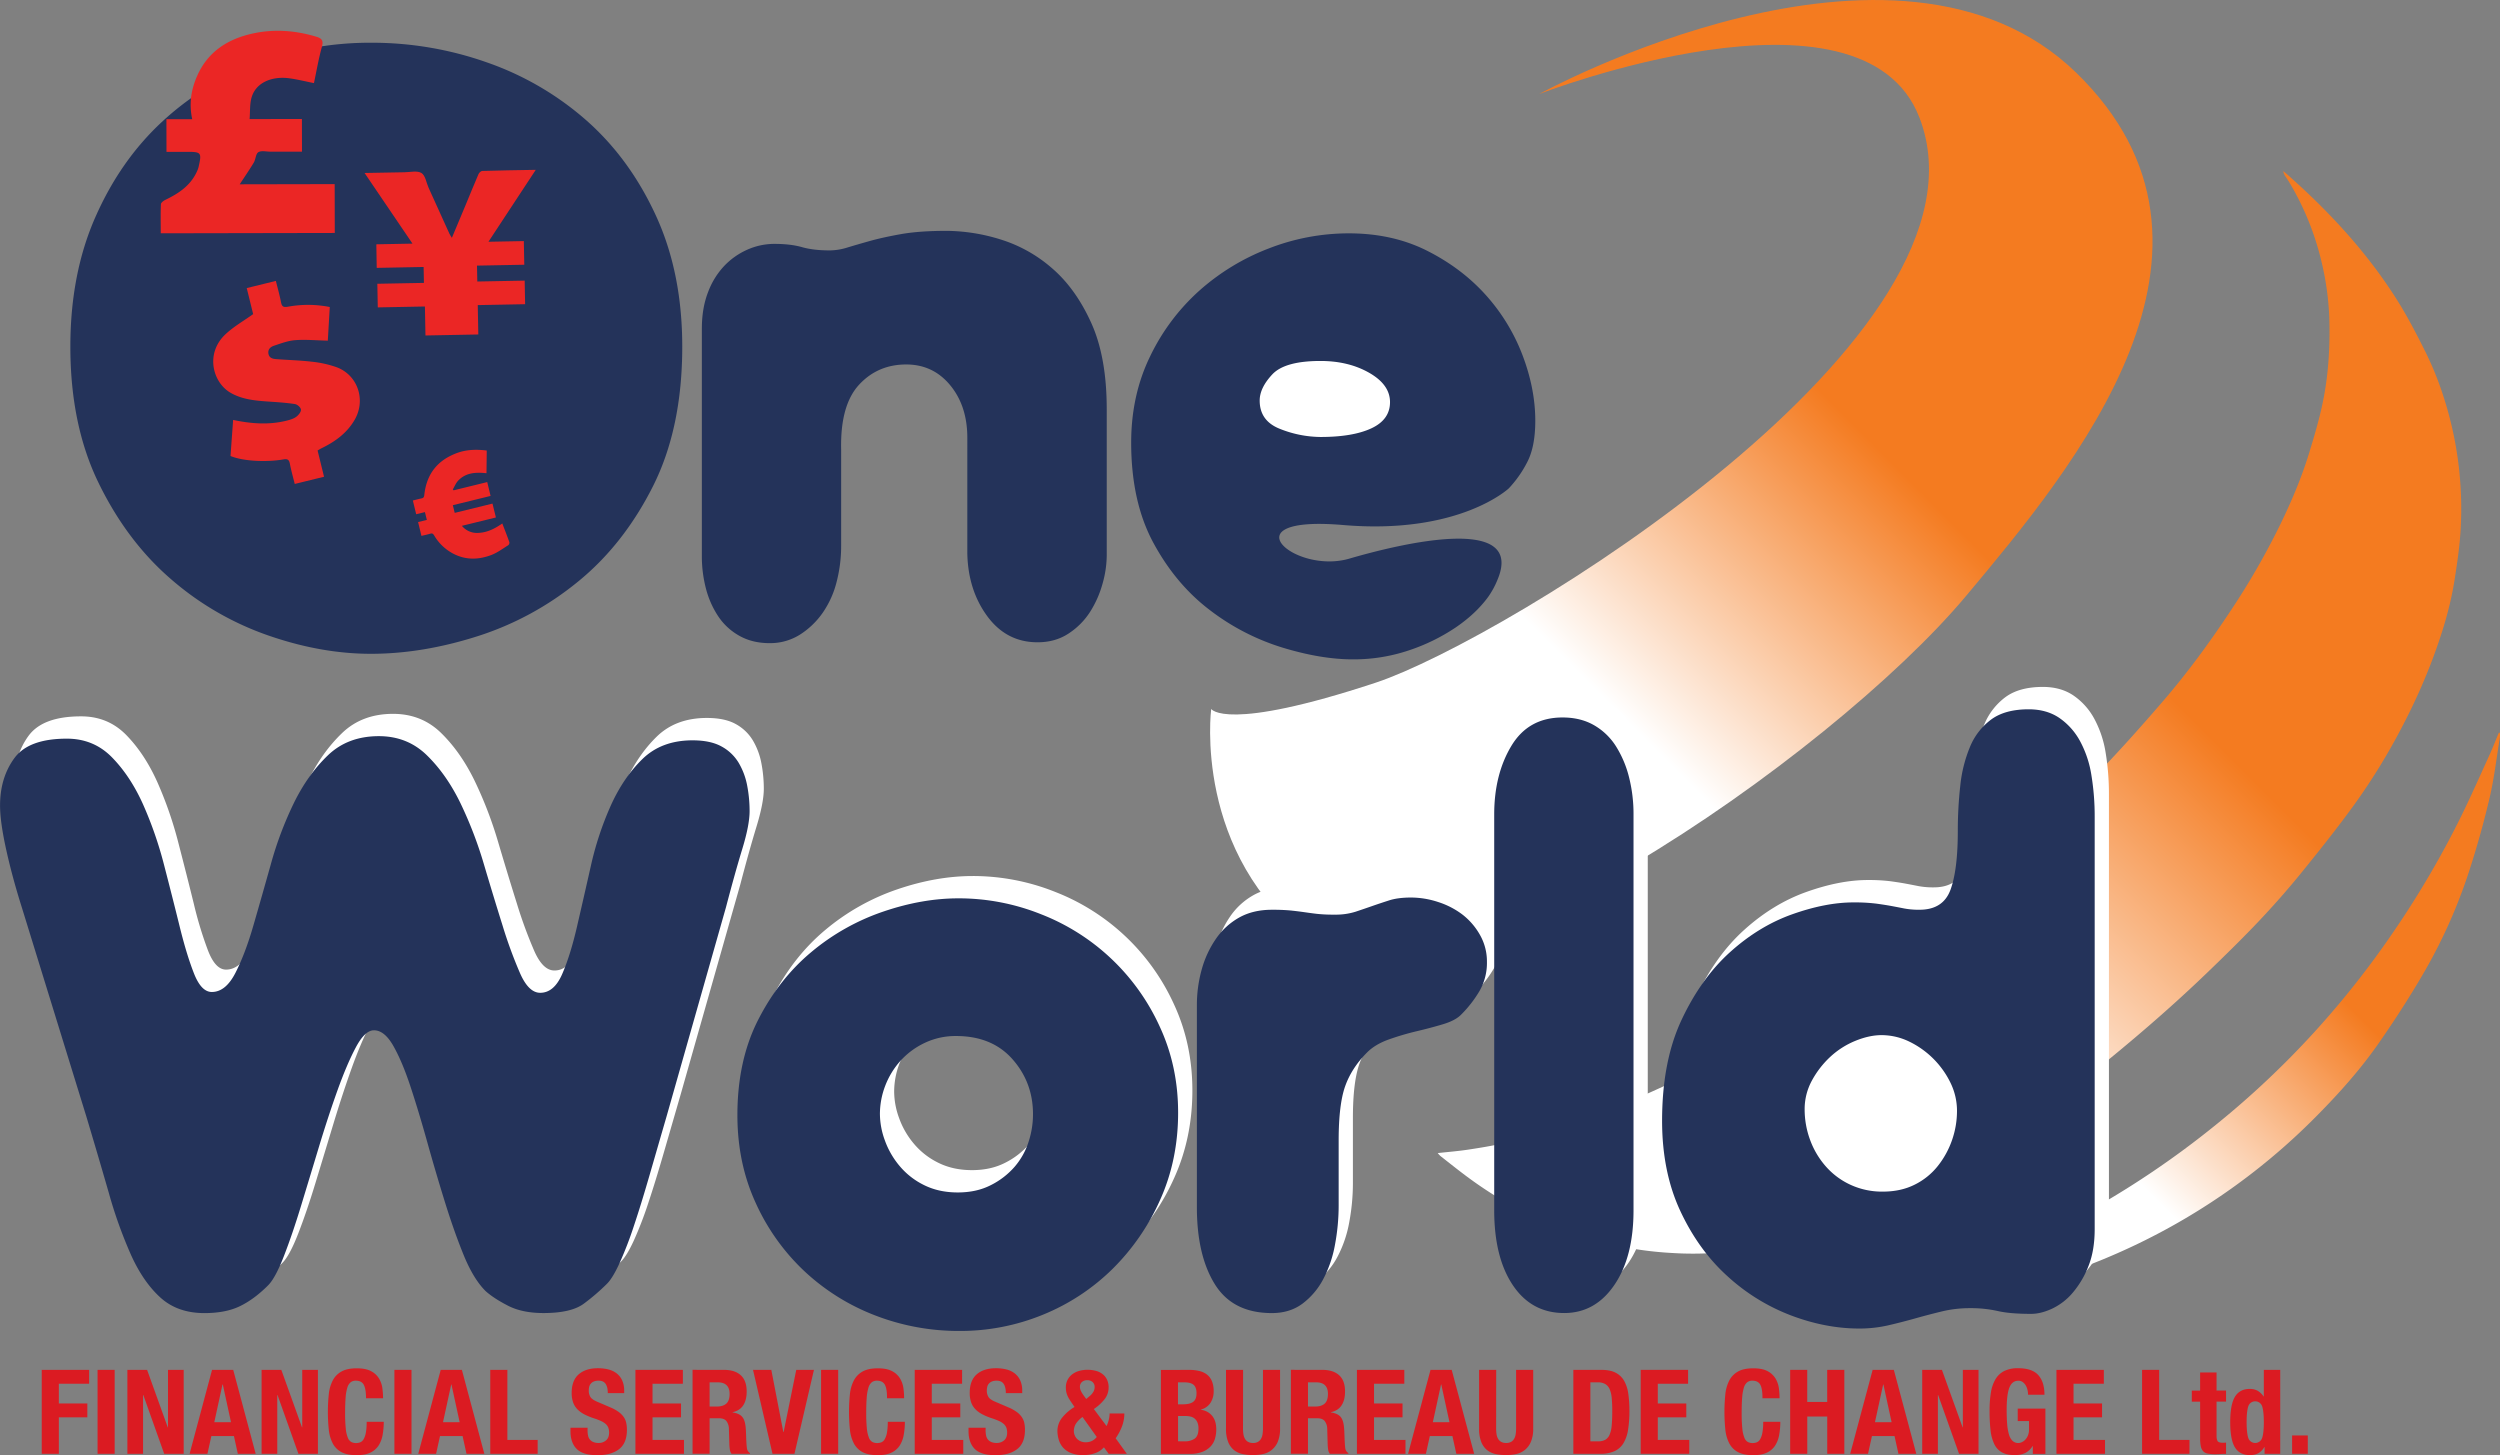 <svg id="Layer_1" data-name="Layer 1" xmlns="http://www.w3.org/2000/svg" xmlns:xlink="http://www.w3.org/1999/xlink" viewBox="0 0 2242.84 1305.39"><rect x="0" y="0" width="2242.84" height="1305.39" fill="#808080" stroke="none"/><defs><style>.cls-1{fill:url(#linear-gradient);}.cls-2{fill:url(#linear-gradient-2);}.cls-3{fill:url(#linear-gradient-3);}.cls-4{fill:#24335a;}.cls-5{fill:#fff;}.cls-6{fill:#db1b22;}.cls-7{fill:#eb2625;}</style><linearGradient id="linear-gradient" x1="1678.74" y1="1911.05" x2="2499.81" y2="1089.97" gradientUnits="userSpaceOnUse"><stop offset="0.33" stop-color="#fff"/><stop offset="0.65" stop-color="#f47b20"/></linearGradient><linearGradient id="linear-gradient-2" x1="2018.21" y1="2005.94" x2="2560.93" y2="1463.22" xlink:href="#linear-gradient"/><linearGradient id="linear-gradient-3" x1="1392.69" y1="1552.89" x2="2127.79" y2="817.79" xlink:href="#linear-gradient"/></defs><path class="cls-1" d="M1577.21,1809.29c9.62-1.06,18.43-1.74,27.15-3.07,10.88-1.66,21.8-3.39,32.5-5.93q21.54-5.1,42.75-11.56c12.88-3.9,25.66-8.25,38.21-13.09q23.73-9.14,47-19.45c15.07-6.69,30-13.74,44.67-21.28,18.54-9.52,36.93-19.36,55-29.7,16.23-9.26,32.23-19,47.87-29.21,24.5-16,49-32.17,72.8-49.13,20.09-14.3,39.62-29.43,58.8-44.93,21.79-17.6,43.41-35.46,64.17-54.24q31.84-28.82,61.77-59.73c20-20.68,39.12-42.23,57.9-64,21.8-25.3,41.55-52.22,60-80.06a671.59,671.59,0,0,0,45-77.94c10.26-21.11,19.47-42.69,26.31-65.17,4.47-14.67,8.89-29.43,12-44.42,5.29-25.25,6.74-50.9,5.94-76.71a256.11,256.11,0,0,0-7.53-52.41A250.65,250.65,0,0,0,2341,938.08c-1-1.63-2.06-3.17-3.1-4.75a10.8,10.8,0,0,1-2.12-5c1.1.93,2.21,1.83,3.29,2.78,37.57,33.14,71.43,69.63,98.31,112.06,9.9,15.63,18.43,32.21,26.67,48.8a288,288,0,0,1,14.54,35.74A326.62,326.62,0,0,1,2494.91,1250c-.86,15-3.1,30-5.42,44.88-3.85,24.71-11.24,48.49-20,71.86a542.18,542.18,0,0,1-27.49,60.86,563.37,563.37,0,0,1-41.35,67.48c-15.67,21.78-32.46,42.8-49.39,63.64-12,14.75-24.61,29-37.7,42.83-15.12,15.93-30.85,31.29-46.68,46.51-32.82,31.55-67.4,61.12-102.87,89.63a1099.64,1099.64,0,0,1-97.73,70.71c-23.87,15.22-48.22,29.63-73.79,41.72-19.73,9.34-39.79,18.32-60.42,25.35-21.46,7.32-43.6,12.94-65.78,17.77a291.83,291.83,0,0,1-78.47,5.7,318.26,318.26,0,0,1-60.58-9.09,336.45,336.45,0,0,1-60.47-21.51,372.93,372.93,0,0,1-63.41-38c-8.06-6-15.86-12.26-23.76-18.44A25.83,25.83,0,0,1,1577.21,1809.29Z" transform="translate(-287.38 -774.82)"/><path class="cls-2" d="M1959.91,1946.72c11-3.58,22-7,33-10.77,15.33-5.32,30.73-10.48,45.79-16.5,18.7-7.48,37.3-15.28,55.53-23.82q29.12-13.64,57.42-29a808,808,0,0,0,125.26-84,796.59,796.59,0,0,0,87.13-82.29,813.93,813.93,0,0,0,72.37-92.13,841.36,841.36,0,0,0,59.14-101.45c8.9-18.2,17.1-36.76,25.5-55.21,2.92-6.42,5.47-13,8.18-19.49a2,2,0,0,1,.5,0c.1,0,.25.14.26.23a10.07,10.07,0,0,1,.26,1.72,16.07,16.07,0,0,1-.16,2.6c-2.93,17.75-5,35.7-9,53.18-5,21.43-10.89,42.69-17.62,63.63a473.23,473.23,0,0,1-40.33,91.86c-12.67,22-26.44,43.36-40.87,64.21-16.81,24.31-36.51,46.34-57.35,67.32a577.45,577.45,0,0,1-177.76,122.24c-71.19,31.44-145.92,47.5-223.75,49a21.45,21.45,0,0,1-3.61-.55C1959.8,1947.22,1959.85,1947,1959.91,1946.72Z" transform="translate(-287.38 -774.82)"/><path class="cls-3" d="M1374,1410.83s-17.14,130.44,90.76,210.67,464.4-166.34,586.33-311.9c97.34-116.22,260.73-311.89,99.11-469.38s-482.07,19-482.07,19,289.74-112.2,341.25,21.11c75.76,196.08-373.33,469-487.42,506.81C1386.47,1432,1374,1410.83,1374,1410.83Z" transform="translate(-287.38 -774.82)"/><path class="cls-4" d="M724.76,831a268.48,268.48,0,0,1,89.18,52.26q38.73,34.37,62.12,85.52t23.4,117q0,73.1-26.32,125.35t-67.25,85.52a273.37,273.37,0,0,1-90.27,49q-49.33,15.71-95.38,15.72-45.33,0-93.2-16.81a265.78,265.78,0,0,1-87-50.81q-39.1-34-64.32-85.88t-25.22-122.07q0-65.06,22.29-115.85t59.57-85.52a258,258,0,0,1,85.89-53,287.39,287.39,0,0,1,102-18.28A310.07,310.07,0,0,1,724.76,831Z" transform="translate(-287.38 -774.82)"/><path class="cls-4" d="M1006.9,996.54q10.23,2.94,24.85,2.93a54.07,54.07,0,0,0,15.72-2.56q8.4-2.55,20.1-5.84t28.14-6.22q16.45-2.91,40.57-2.93a166.64,166.64,0,0,1,48.61,7.68,127.61,127.61,0,0,1,46.41,25.95q21.2,18.29,35.09,49t13.88,77.47v131.57a95,95,0,0,1-3.65,24.49,93.69,93.69,0,0,1-11,25.22,64.86,64.86,0,0,1-19.36,19.73q-12.07,8.06-28.15,8-27.78,0-45-23.39t-17.91-56.28V1167.59q0-28.52-15.35-47.15t-39.47-18.64q-25.59,0-42.39,18.27T1042,1177.82v87a127.73,127.73,0,0,1-4,31.79,84.84,84.84,0,0,1-12.42,27.78,71.86,71.86,0,0,1-20.47,19.74,50,50,0,0,1-27.41,7.67q-15.35,0-27-6.58a54.64,54.64,0,0,1-19-17.54,82,82,0,0,1-11-24.85,114.28,114.28,0,0,1-3.66-29.24V1069.64q0-18.27,5.49-32.53a70,70,0,0,1,14.62-23.76,64.92,64.92,0,0,1,20.83-14.61,59.56,59.56,0,0,1,24.12-5.12Q996.66,993.62,1006.9,996.54Z" transform="translate(-287.38 -774.82)"/><path class="cls-4" d="M1630.68,1295.32a75.1,75.1,0,0,1-8.32,15.16q-11,15-29.25,27.41a172.75,172.75,0,0,1-42,20.47,155,155,0,0,1-50.06,8q-28.51,0-63.23-10.6a206.85,206.85,0,0,1-65.06-33.62q-30.33-23-50.43-59.94T1302.2,1172q0-42.39,16.81-77.11a188.71,188.71,0,0,1,44.22-59.21,202.31,202.31,0,0,1,62.49-38,197.79,197.79,0,0,1,71.63-13.52q39.5,0,70.55,15.72t52.63,39.83a172.09,172.09,0,0,1,32.88,54.09q11.33,30,11.33,58.48,0,23.38-7.3,37.27a101.75,101.75,0,0,1-16.46,23.4s-44.41,41.8-148.62,32.89-43.88,44.57,5.48,30.17C1538.91,1264,1656.9,1234.15,1630.68,1295.32Z" transform="translate(-287.38 -774.82)"/><path class="cls-5" d="M1428.79,1110.72q-11.31,12.1-11.3,23.46,0,18.48,18.59,25.56a100.08,100.08,0,0,0,35.89,7.11q29.19,0,45.82-7.81t16.62-23.46q0-15.6-18.59-26.26T1472,1098.66Q1440.05,1098.66,1428.79,1110.72Z" transform="translate(-287.38 -774.82)"/><path class="cls-5" d="M400.66,1434.24q16.44,16.83,27.77,42a345.06,345.06,0,0,1,19,54.82q7.68,29.61,13.89,54.82a339.43,339.43,0,0,0,12.79,42q6.58,16.83,16.08,16.81,12.42,0,21.2-17.17t16.08-42.4q7.29-25.22,15.71-55.19A319.68,319.68,0,0,1,564,1474.81q12.42-25.23,30.34-42.4T640,1415.24q25.58,0,43.13,17.17t30,42.77a361.74,361.74,0,0,1,21.19,55.18q8.77,29.61,16.81,55.18a402.48,402.48,0,0,0,15.72,42.77q7.68,17.18,17.91,17.17,12.42,0,19.73-16.81t13.16-42q5.83-25.22,12.43-54.45A283.88,283.88,0,0,1,848,1477.73q11.32-25.21,28.5-42t45-16.81q16.08,0,25.95,5.48A40.4,40.4,0,0,1,962.75,1439a62.48,62.48,0,0,1,7.68,20.47,121.1,121.1,0,0,1,2.19,23q0,12.45-6.58,34t-14.62,52.26l-53.36,187.85q-8.05,27.8-15.35,53t-13.88,45A337.34,337.34,0,0,1,856,1887.79q-6.22,13.53-11.33,18.64a188.65,188.65,0,0,1-20.84,17.91q-11.34,8.42-36.18,8.4-19,0-31.79-6.58T735.8,1913q-11-11-19.74-32.53T699.25,1833q-8.06-25.93-15.72-53.36t-15-49.7q-7.32-22.29-15.35-36.55t-17.54-14.26q-8.05,0-16.09,15t-16.44,38.37q-8.42,23.41-16.81,51.17t-16.08,53q-7.68,25.21-15.35,44.95t-14.26,26.31q-12.43,12.43-25.21,18.64t-31.8,6.21q-24.12,0-39.47-13.88t-26.31-38a407.76,407.76,0,0,1-20.11-55.91q-9.15-31.79-20.1-68.35l-57.74-187.11q-8.77-27.78-14.25-52.63t-5.48-39.48q0-24.83,12.79-42.39t47.14-17.54Q384.21,1417.43,400.66,1434.24Z" transform="translate(-287.38 -774.82)"/><path class="cls-5" d="M1234.07,1575a194.61,194.61,0,0,1,106.55,100.86q16.47,35.48,16.48,77.12,0,42.39-16.12,78.21a202.94,202.94,0,0,1-42.84,62.13,191.73,191.73,0,0,1-62.24,40.93,195.21,195.21,0,0,1-75.06,14.62,207.55,207.55,0,0,1-75.43-13.88,195.33,195.33,0,0,1-63.35-39.47,193.17,193.17,0,0,1-43.93-61.4q-16.49-35.8-16.47-78.94,0-49,18.67-85.53t47.59-60.67a201.28,201.28,0,0,1,64.09-36.18q35.15-12.06,68.1-12.06A198.74,198.74,0,0,1,1234.07,1575Zm-104.45,115.49a68.67,68.67,0,0,0-21.68,16.08,71.62,71.62,0,0,0-13.59,22.29,70.63,70.63,0,0,0-4.78,25.59,69.8,69.8,0,0,0,4.41,23.38,74.43,74.43,0,0,0,13.23,23,66.84,66.84,0,0,0,22,17.17q13.23,6.58,30.14,6.59t29.75-6.59a69,69,0,0,0,21.31-16.44,64.72,64.72,0,0,0,12.49-22.29,79.78,79.78,0,0,0,4-24.85q0-28.51-18.38-49.34t-50.7-20.84A64.18,64.18,0,0,0,1129.62,1690.44Z" transform="translate(-287.38 -774.82)"/><path class="cls-5" d="M1458.68,1571.66q6.58.73,11.71,1.46t11,1.46a136,136,0,0,0,16.08.73,59.13,59.13,0,0,0,18.62-2.56q7.7-2.55,15-5.11t15.34-5.12a65.93,65.93,0,0,1,19.74-2.56,78.53,78.53,0,0,1,24.12,4,72.62,72.62,0,0,1,21.94,11.33,60.63,60.63,0,0,1,15.7,18.27,48.1,48.1,0,0,1,6.21,24.12,50.67,50.67,0,0,1-6.57,26,105.79,105.79,0,0,1-16.81,21.56q-5.13,5.12-16.08,8.4t-23.39,6.21a242.43,242.43,0,0,0-24.86,7.31q-12.44,4.39-19.73,11.7-13.89,13.9-19.73,30.33t-5.85,48.61v58.48a191.06,191.06,0,0,1-3.29,35.08,106,106,0,0,1-10.61,31.07,65.58,65.58,0,0,1-18.62,21.93q-11.35,8.42-27.43,8.4-35.07,0-51.16-25.94t-16.08-69.08V1657.18a119.28,119.28,0,0,1,4.39-32.89,91.2,91.2,0,0,1,12.79-27.42,62.07,62.07,0,0,1,20.83-19q12.43-6.93,29.23-6.94A168,168,0,0,1,1458.68,1571.66Z" transform="translate(-287.38 -774.82)"/><path class="cls-5" d="M1730.23,1405.37a56.64,56.64,0,0,1,19.73,19,95.38,95.38,0,0,1,11.69,27.78,133.76,133.76,0,0,1,4,33.26v355.24q0,41.65-17.17,66.88t-45,25.21q-29.24,0-46-24.85t-16.81-67.24V1485.41q0-35.81,15.35-61.4t46-25.58Q1718.16,1398.43,1730.23,1405.37Z" transform="translate(-287.38 -774.82)"/><path class="cls-5" d="M2147.58,1398.79a59.51,59.51,0,0,1,18.65,20.83,95.27,95.27,0,0,1,10.23,30.7,227.72,227.72,0,0,1,2.92,37.28v369.86q0,19-5.48,32.89A83.43,83.43,0,0,1,2160,1914.1a54.89,54.89,0,0,1-18.64,14.62q-10.23,4.76-19,4.75-19,0-30-2.55a109.55,109.55,0,0,0-24.85-2.56,107.19,107.19,0,0,0-25.22,2.92q-12.06,2.92-23.75,6.21t-24.13,6.22a115.1,115.1,0,0,1-26.31,2.92q-30,0-61-11.69a178.69,178.69,0,0,1-57-35.09q-26-23.38-42.39-58.47t-16.44-81.14q0-53.34,17.54-90.64t43.49-60.67q25.93-23.37,55.91-34t54.82-10.6a154.84,154.84,0,0,1,20.47,1.1c5.36.73,10,1.46,13.89,2.19s7.68,1.46,11.33,2.19a70.31,70.31,0,0,0,13.52,1.1q21.19,0,27.78-17.91t6.57-53a362.08,362.08,0,0,1,2.2-40.21,123.18,123.18,0,0,1,8.77-35.08,58,58,0,0,1,19-24.49q12.41-9.13,33.62-9.14Q2136.25,1391.11,2147.58,1398.79Zm-183.09,289.82a74.29,74.29,0,0,0-22.3,14.25,83,83,0,0,0-16.45,21.2,53.43,53.43,0,0,0-6.57,26,78.94,78.94,0,0,0,4.75,27,74.85,74.85,0,0,0,13.88,23.76,66.6,66.6,0,0,0,22.3,16.81,67.62,67.62,0,0,0,29.24,6.21q16.07,0,28.51-6.21a61.09,61.09,0,0,0,20.83-16.81,78.52,78.52,0,0,0,12.79-23.39,79.58,79.58,0,0,0,4.38-26,57.26,57.26,0,0,0-5.84-25.22,79.76,79.76,0,0,0-36.91-36.91,57.1,57.1,0,0,0-25.22-5.85Q1976.92,1683.49,1964.49,1688.61Z" transform="translate(-287.38 -774.82)"/><path class="cls-4" d="M387.88,1454.3q16.44,16.83,27.77,42a345.19,345.19,0,0,1,19,54.83q7.68,29.6,13.89,54.82t12.79,42q6.57,16.83,16.08,16.81,12.42,0,21.2-17.17t16.07-42.39q7.3-25.21,15.72-55.2a320,320,0,0,1,20.83-55.18q12.42-25.21,30.34-42.39t45.68-17.18q25.57,0,43.13,17.18t30,42.76a362.55,362.55,0,0,1,21.19,55.18q8.78,29.61,16.81,55.19a400.84,400.84,0,0,0,15.72,42.76q7.67,17.18,17.91,17.17,12.42,0,19.73-16.81t13.16-42q5.83-25.21,12.43-54.45a284.69,284.69,0,0,1,17.9-54.45q11.32-25.23,28.51-42T908.67,1439c10.71,0,19.38,1.83,26,5.49A40.3,40.3,0,0,1,950,1459.05a62.7,62.7,0,0,1,7.68,20.47,121.12,121.12,0,0,1,2.19,23q0,12.43-6.58,34t-14.62,52.27l-53.36,187.85q-8.06,27.78-15.35,53t-13.88,44.95a334.64,334.64,0,0,1-12.8,33.26q-6.21,13.53-11.32,18.64a187.59,187.59,0,0,1-20.84,17.91q-11.34,8.41-36.18,8.4-19,0-31.79-6.57T723,1933.07q-11-11-19.74-32.52T686.47,1853q-8.06-25.93-15.72-53.36t-15-49.7q-7.32-22.28-15.35-36.55t-17.54-14.25q-8.05,0-16.09,15t-16.44,38.38q-8.42,23.4-16.81,51.16t-16.08,53q-7.68,25.21-15.35,45T527.85,1928q-12.44,12.45-25.22,18.64t-31.79,6.21q-24.12,0-39.47-13.88t-26.31-38A406.6,406.6,0,0,1,385,1845q-9.15-31.79-20.1-68.34l-57.74-187.12q-8.78-27.77-14.26-52.63t-5.47-39.47q0-24.84,12.79-42.4t47.14-17.54Q371.43,1437.49,387.88,1454.3Z" transform="translate(-287.38 -774.82)"/><path class="cls-4" d="M1221.29,1595a194.58,194.58,0,0,1,106.55,100.87q16.47,35.46,16.47,77.12,0,42.39-16.11,78.21a203.06,203.06,0,0,1-42.84,62.13,191.83,191.83,0,0,1-62.25,40.93,195.3,195.3,0,0,1-75,14.61,207.34,207.34,0,0,1-75.43-13.88,195.33,195.33,0,0,1-63.35-39.47,193.17,193.17,0,0,1-43.93-61.4q-16.49-35.81-16.47-78.94,0-49,18.67-85.53t47.59-60.66a201.28,201.28,0,0,1,64.09-36.18q35.14-12.06,68.09-12.06A198.74,198.74,0,0,1,1221.29,1595ZM1116.84,1710.5a69,69,0,0,0-21.68,16.08,71.77,71.77,0,0,0-13.6,22.3,70.78,70.78,0,0,0-4.77,25.58,69.81,69.81,0,0,0,4.41,23.39,74.5,74.5,0,0,0,13.23,23,66.89,66.89,0,0,0,22,17.18q13.23,6.57,30.14,6.58t29.75-6.58a69.16,69.16,0,0,0,21.31-16.45,64.54,64.54,0,0,0,12.49-22.29,79.73,79.73,0,0,0,4-24.85q0-28.51-18.38-49.34t-50.7-20.83A64.31,64.31,0,0,0,1116.84,1710.5Z" transform="translate(-287.38 -774.82)"/><path class="cls-4" d="M1445.9,1591.72q6.58.73,11.71,1.46c3.4.49,7.05,1,11,1.46a133.86,133.86,0,0,0,16.08.73,59.15,59.15,0,0,0,18.62-2.55c5.13-1.7,10.11-3.41,15-5.12s10-3.4,15.34-5.12,11.93-2.55,19.74-2.55a78.23,78.23,0,0,1,24.12,4,72.43,72.43,0,0,1,21.93,11.32,60.56,60.56,0,0,1,15.71,18.28,48.1,48.1,0,0,1,6.21,24.12,50.64,50.64,0,0,1-6.58,26,105.46,105.46,0,0,1-16.8,21.56q-5.13,5.12-16.08,8.4t-23.39,6.22a239.94,239.94,0,0,0-24.86,7.31q-12.43,4.38-19.73,11.69-13.89,13.9-19.73,30.34t-5.85,48.61v58.47a190.89,190.89,0,0,1-3.29,35.08,106,106,0,0,1-10.61,31.07,65.39,65.39,0,0,1-18.63,21.93q-11.34,8.41-27.42,8.4-35.07,0-51.16-25.94t-16.08-69.08V1677.24a119,119,0,0,1,4.39-32.89,91.25,91.25,0,0,1,12.79-27.41,62.21,62.21,0,0,1,20.83-19q12.43-6.93,29.23-6.94A168,168,0,0,1,1445.9,1591.72Z" transform="translate(-287.38 -774.82)"/><path class="cls-4" d="M1717.45,1425.43a56.76,56.76,0,0,1,19.73,19,95.31,95.31,0,0,1,11.69,27.77,134.29,134.29,0,0,1,4,33.26v355.24q0,41.67-17.17,66.88t-45,25.21q-29.23,0-46-24.85t-16.81-67.24V1505.47q0-35.81,15.35-61.4t46-25.58Q1705.38,1418.49,1717.45,1425.43Z" transform="translate(-287.38 -774.82)"/><path class="cls-4" d="M2134.8,1418.85a59.6,59.6,0,0,1,18.65,20.83,95.08,95.08,0,0,1,10.22,30.71,226.56,226.56,0,0,1,2.93,37.27v369.86q0,19-5.48,32.89a83.49,83.49,0,0,1-13.89,23.76,55,55,0,0,1-18.64,14.61q-10.23,4.77-19,4.76-19,0-30-2.56a110.13,110.13,0,0,0-24.85-2.56,107.19,107.19,0,0,0-25.22,2.92q-12.06,2.92-23.75,6.22t-24.13,6.21a115.16,115.16,0,0,1-26.31,2.93q-30,0-61-11.7a178.33,178.33,0,0,1-57-35.09q-25.95-23.37-42.39-58.47t-16.44-81.14q0-53.34,17.54-90.64T1839.5,1629q25.95-23.38,55.92-34t54.82-10.59a156.82,156.82,0,0,1,20.47,1.09q8,1.1,13.89,2.19c3.89.74,7.68,1.46,11.33,2.19a70.31,70.31,0,0,0,13.52,1.1q21.19,0,27.78-17.91t6.57-53a362.08,362.08,0,0,1,2.2-40.21,123,123,0,0,1,8.77-35.07,57.94,57.94,0,0,1,19-24.49q12.42-9.13,33.63-9.14Q2123.47,1411.18,2134.8,1418.85Zm-183.09,289.82a74.29,74.29,0,0,0-22.3,14.25,83,83,0,0,0-16.45,21.21,53.36,53.36,0,0,0-6.57,25.94,78.94,78.94,0,0,0,4.75,27,74.74,74.74,0,0,0,13.88,23.76,66.37,66.37,0,0,0,22.3,16.81,67.48,67.48,0,0,0,29.24,6.22q16.07,0,28.51-6.22a61.07,61.07,0,0,0,20.83-16.81,78.52,78.52,0,0,0,12.79-23.39,79.58,79.58,0,0,0,4.38-26,57.26,57.26,0,0,0-5.84-25.22,79.76,79.76,0,0,0-36.91-36.91,57.1,57.1,0,0,0-25.23-5.84Q1964.14,1703.56,1951.71,1708.67Z" transform="translate(-287.38 -774.82)"/><path class="cls-6" d="M367.34,2003.78v12.45H340.17v17.71h25.57v12.43H340.17v32.69H324.82v-75.28Z" transform="translate(-287.38 -774.82)"/><path class="cls-6" d="M374.91,2003.78h15.34v75.28H374.91Z" transform="translate(-287.38 -774.82)"/><path class="cls-6" d="M437.89,2055.33h.21v-51.55h14.07v75.28H434.69l-18.75-52.71h-.22v52.71H401.66v-75.28h17.69Z" transform="translate(-287.38 -774.82)"/><path class="cls-6" d="M496.61,2003.78l20.14,75.28h-16l-3.51-15.92H477l-3.52,15.92h-16l20.14-75.28Zm-2,46.92-7.35-33.84H487l-7.36,33.84Z" transform="translate(-287.38 -774.82)"/><path class="cls-6" d="M558.31,2055.33h.21v-51.55h14.07v75.28H555.11l-18.75-52.71h-.22v52.71H522.07v-75.28h17.7Z" transform="translate(-287.38 -774.82)"/><path class="cls-6" d="M613.77,2017.22q-2-3.73-7.19-3.74a7.23,7.23,0,0,0-4.74,1.53,10.13,10.13,0,0,0-2.93,5,41.58,41.58,0,0,0-1.49,9q-.43,5.53-.43,13.55a130.35,130.35,0,0,0,.59,13.81,30.19,30.19,0,0,0,1.81,8.17,7.55,7.55,0,0,0,3.09,3.9,9,9,0,0,0,4.32,1,10.48,10.48,0,0,0,3.78-.68,6.48,6.48,0,0,0,3-2.75,17.71,17.71,0,0,0,2-5.8,51.92,51.92,0,0,0,.75-9.85h15.34a68.28,68.28,0,0,1-1,11.6,26.12,26.12,0,0,1-3.58,9.59,17.7,17.7,0,0,1-7.35,6.43q-4.74,2.31-12.31,2.32-8.62,0-13.75-2.74a18.56,18.56,0,0,1-7.83-7.91,34.48,34.48,0,0,1-3.51-12.34,154.21,154.21,0,0,1,0-31.57,34.58,34.58,0,0,1,3.51-12.38,19.59,19.59,0,0,1,7.83-8.08q5.13-2.9,13.75-2.89,8.21,0,13,2.63a18.11,18.11,0,0,1,7.09,6.7,23.07,23.07,0,0,1,2.93,8.75,71.4,71.4,0,0,1,.59,8.8H615.75Q615.75,2021,613.77,2017.22Z" transform="translate(-287.38 -774.82)"/><path class="cls-6" d="M641.22,2003.78h15.34v75.28H641.22Z" transform="translate(-287.38 -774.82)"/><path class="cls-6" d="M701.75,2003.78l20.14,75.28h-16l-3.51-15.92H682.14l-3.52,15.92h-16l20.14-75.28Zm-2,46.92-7.36-33.84h-.21l-7.36,33.84Z" transform="translate(-287.38 -774.82)"/><path class="cls-6" d="M727.21,2003.78h15.35v62.84h27.18v12.44H727.21Z" transform="translate(-287.38 -774.82)"/><path class="cls-6" d="M814.49,2057.76a24.4,24.4,0,0,0,.43,4.8,8.25,8.25,0,0,0,1.59,3.63,8,8,0,0,0,3.15,2.33,12.71,12.71,0,0,0,5,.84,9.9,9.9,0,0,0,6.34-2.27c1.88-1.51,2.82-3.85,2.82-7a12.57,12.57,0,0,0-.69-4.39,8.79,8.79,0,0,0-2.29-3.32,16.8,16.8,0,0,0-4.21-2.69,64.07,64.07,0,0,0-6.45-2.47,55.84,55.84,0,0,1-8.85-3.69,23.85,23.85,0,0,1-6.23-4.69,17,17,0,0,1-3.68-6.22,26,26,0,0,1-1.17-8.17q0-11.17,6.29-16.66t17.27-5.48a38.22,38.22,0,0,1,9.42,1.1,19.85,19.85,0,0,1,7.46,3.59,16.81,16.81,0,0,1,4.91,6.33,22.08,22.08,0,0,1,1.75,9.22v2.11h-14.7q0-5.37-1.92-8.28t-6.39-2.9a10.83,10.83,0,0,0-4.27.74,7.25,7.25,0,0,0-2.71,2,6.66,6.66,0,0,0-1.39,2.8,14.07,14.07,0,0,0-.37,3.27,10.69,10.69,0,0,0,1.49,5.84c1,1.59,3.13,3,6.39,4.38l11.83,5.06a36.82,36.82,0,0,1,7.14,4,19.77,19.77,0,0,1,4.43,4.43,14.81,14.81,0,0,1,2.29,5.22,29.35,29.35,0,0,1,.64,6.33q0,11.91-7,17.34t-19.44,5.43q-13,0-18.6-5.59t-5.6-16v-3.06h15.35Z" transform="translate(-287.38 -774.82)"/><path class="cls-6" d="M900,2016.23H872.78v17.71h25.58v12.43H872.78v20.25H901v12.44H857.44v-75.28H900Z" transform="translate(-287.38 -774.82)"/><path class="cls-6" d="M937,2003.78q9.6,0,14.92,4.8t5.33,14.6c0,5.07-1,9.19-3.09,12.39s-5.26,5.25-9.59,6.17v.21q5.76.84,8.42,3.69t3.3,9.17c.14,1.4.25,2.93.32,4.58s.14,3.51.21,5.55c.15,4,.36,7.06.65,9.16a5.88,5.88,0,0,0,2.77,4.33v.63H943.65a8.07,8.07,0,0,1-1.49-3.64,40.86,40.86,0,0,1-.43-4.27l-.42-14.44a11.87,11.87,0,0,0-2.24-7c-1.35-1.68-3.62-2.53-6.82-2.53H924v31.84H908.7v-75.28Zm-6.6,32.9q5.53,0,8.52-2.59t3-8.7q0-10.42-10.66-10.43H924v21.72Z" transform="translate(-287.38 -774.82)"/><path class="cls-6" d="M990.11,2059.45h.32l11.3-55.67h15.88l-17.48,75.28H980.42l-17.48-75.28h16.41Z" transform="translate(-287.38 -774.82)"/><path class="cls-6" d="M1024,2003.78h15.35v75.28H1024Z" transform="translate(-287.38 -774.82)"/><path class="cls-6" d="M1081.28,2017.22c-1.32-2.49-3.71-3.74-7.19-3.74a7.22,7.22,0,0,0-4.74,1.53,10,10,0,0,0-2.93,5,41.51,41.51,0,0,0-1.5,9q-.42,5.53-.42,13.55a130.77,130.77,0,0,0,.58,13.81,30.19,30.19,0,0,0,1.81,8.17,7.55,7.55,0,0,0,3.09,3.9,9,9,0,0,0,4.32,1,10.44,10.44,0,0,0,3.78-.68,6.39,6.39,0,0,0,3-2.75,17.48,17.48,0,0,0,2-5.8,51.92,51.92,0,0,0,.75-9.85h15.35a67.25,67.25,0,0,1-1,11.6,26.11,26.11,0,0,1-3.57,9.59,17.79,17.79,0,0,1-7.36,6.43q-4.74,2.31-12.3,2.32-8.64,0-13.75-2.74a18.64,18.64,0,0,1-7.84-7.91,34.68,34.68,0,0,1-3.51-12.34,156.13,156.13,0,0,1,0-31.57,34.78,34.78,0,0,1,3.51-12.38,19.68,19.68,0,0,1,7.84-8.08q5.12-2.9,13.75-2.89,8.19,0,12.94,2.63a18,18,0,0,1,7.09,6.7,23.07,23.07,0,0,1,2.93,8.75,71.4,71.4,0,0,1,.59,8.8h-15.35Q1083.25,2021,1081.28,2017.22Z" transform="translate(-287.38 -774.82)"/><path class="cls-6" d="M1150.5,2016.23h-27.18v17.71h25.58v12.43h-25.58v20.25h28.24v12.44H1108v-75.28h42.53Z" transform="translate(-287.38 -774.82)"/><path class="cls-6" d="M1171.59,2057.76a24.4,24.4,0,0,0,.43,4.8,8.26,8.26,0,0,0,1.6,3.63,7.92,7.92,0,0,0,3.14,2.33,12.74,12.74,0,0,0,5,.84,9.9,9.9,0,0,0,6.34-2.27c1.88-1.51,2.82-3.85,2.82-7a12.57,12.57,0,0,0-.69-4.39,8.79,8.79,0,0,0-2.29-3.32,16.8,16.8,0,0,0-4.21-2.69,64.07,64.07,0,0,0-6.45-2.47,55.31,55.31,0,0,1-8.84-3.69,23.74,23.74,0,0,1-6.24-4.69,16.82,16.82,0,0,1-3.67-6.22,25.72,25.72,0,0,1-1.18-8.17q0-11.17,6.29-16.66t17.27-5.48a38.36,38.36,0,0,1,9.43,1.1,20,20,0,0,1,7.46,3.59,16.89,16.89,0,0,1,4.9,6.33,22.08,22.08,0,0,1,1.75,9.22v2.11h-14.7q0-5.37-1.92-8.28t-6.39-2.9a10.83,10.83,0,0,0-4.27.74,7.34,7.34,0,0,0-2.71,2,6.66,6.66,0,0,0-1.39,2.8,14.07,14.07,0,0,0-.37,3.27,10.78,10.78,0,0,0,1.49,5.84c1,1.59,3.13,3,6.4,4.38l11.83,5.06a36.42,36.42,0,0,1,7.13,4,19.56,19.56,0,0,1,4.43,4.43,14.81,14.81,0,0,1,2.29,5.22,29.35,29.35,0,0,1,.64,6.33q0,11.91-7,17.34t-19.44,5.43q-13,0-18.6-5.59t-5.59-16v-3.06h15.34Z" transform="translate(-287.38 -774.82)"/><path class="cls-6" d="M1282.11,2048.59a26.43,26.43,0,0,0,.74-5.69h13.22a32.19,32.19,0,0,1-2.19,11.75,48.39,48.39,0,0,1-5.6,10.49l10,13.92H1282l-4.26-5.8a18.28,18.28,0,0,1-7.73,5.17,30.47,30.47,0,0,1-10.6,1.79,28.68,28.68,0,0,1-11.73-2.06,18.55,18.55,0,0,1-7.14-5.32,18.92,18.92,0,0,1-3.51-7.07,28.55,28.55,0,0,1-1-6.95,19.15,19.15,0,0,1,4.1-12,41.81,41.81,0,0,1,11.25-9.75l-2.67-3.9c-1.07-1.55-1.94-2.91-2.61-4.11a20.1,20.1,0,0,1-1.55-3.37,17.85,17.85,0,0,1-.74-3.06,20.41,20.41,0,0,1-.22-3.06,14.77,14.77,0,0,1,1.44-6.59,14.42,14.42,0,0,1,4-5,18.17,18.17,0,0,1,6.13-3.17,29.1,29.1,0,0,1,16.3.11,16.31,16.31,0,0,1,5.92,3.37,13.65,13.65,0,0,1,3.46,5,16.42,16.42,0,0,1,1.12,6.11,17.1,17.1,0,0,1-3.25,10.23,42.23,42.23,0,0,1-10,9.28l11.4,15.28A26.86,26.86,0,0,0,1282.11,2048.59Zm-29.68,3.79a13,13,0,0,0-1.66,6.44,9.47,9.47,0,0,0,.7,3.48,9.74,9.74,0,0,0,2,3.21,10.06,10.06,0,0,0,3.36,2.32,11.18,11.18,0,0,0,4.58.9,12.14,12.14,0,0,0,9.91-4.75l-12.78-17.92A22.22,22.22,0,0,0,1252.43,2052.38Zm7.62-25,1.81,2.53,2.77-2.32a14.67,14.67,0,0,0,3.67-4.16,8.42,8.42,0,0,0,1.12-4.06,5.89,5.89,0,0,0-1.86-4.69,7.09,7.09,0,0,0-4.85-1.64,7,7,0,0,0-4.64,1.58,5.63,5.63,0,0,0-1.86,4.54C1256.21,2021.28,1257.49,2024,1260.05,2027.4Z" transform="translate(-287.38 -774.82)"/><path class="cls-6" d="M1354.57,2003.78a37.11,37.11,0,0,1,8.68,1,17.81,17.81,0,0,1,6.87,3.15,14.58,14.58,0,0,1,4.48,5.91,22.76,22.76,0,0,1,1.6,9.07,18.65,18.65,0,0,1-2.88,10.49,14.45,14.45,0,0,1-8.63,6v.22a15.06,15.06,0,0,1,10.12,5.37c2.49,3,3.73,7.06,3.73,12.13a29.91,29.91,0,0,1-1.17,8.43,17.09,17.09,0,0,1-4,7,20.2,20.2,0,0,1-7.36,4.8,30.79,30.79,0,0,1-11.24,1.79h-25.9v-75.28Zm-6,30.9q6.39,0,9.32-2.27c2-1.52,2.93-4.06,2.93-7.65s-.89-6.11-2.66-7.59-4.58-2.21-8.42-2.21h-5.54v19.72Zm1.6,33.21a15.19,15.19,0,0,0,9-2.43q3.4-2.43,3.41-9a14,14,0,0,0-.91-5.43,9.07,9.07,0,0,0-2.45-3.48,8.78,8.78,0,0,0-3.68-1.85,20.06,20.06,0,0,0-4.68-.53h-6.61v22.68Z" transform="translate(-287.38 -774.82)"/><path class="cls-6" d="M1402.52,2056.29a33.58,33.58,0,0,0,.38,5.22,11.86,11.86,0,0,0,1.38,4.11,7.43,7.43,0,0,0,2.77,2.74,8.84,8.84,0,0,0,4.42,1,8.75,8.75,0,0,0,4.48-1,7.52,7.52,0,0,0,2.72-2.74,11.46,11.46,0,0,0,1.38-4.11,33.58,33.58,0,0,0,.38-5.22v-52.51h15.34v52.51a30.12,30.12,0,0,1-2,11.86,18.87,18.87,0,0,1-5.44,7.43,18.39,18.39,0,0,1-7.78,3.69,42.06,42.06,0,0,1-9.06.95,47,47,0,0,1-9-.85,18.44,18.44,0,0,1-7.78-3.42,17.71,17.71,0,0,1-5.44-7.33,31.77,31.77,0,0,1-2-12.33v-52.51h15.34Z" transform="translate(-287.38 -774.82)"/><path class="cls-6" d="M1473.81,2003.78q9.6,0,14.93,4.8t5.32,14.6c0,5.07-1,9.19-3.09,12.39s-5.26,5.25-9.59,6.17v.21q5.76.84,8.42,3.69t3.3,9.17c.14,1.4.25,2.93.32,4.58s.14,3.51.21,5.55c.15,4,.36,7.06.65,9.16a5.88,5.88,0,0,0,2.77,4.33v.63h-16.63a8.07,8.07,0,0,1-1.49-3.64,40.86,40.86,0,0,1-.43-4.27l-.42-14.44a11.87,11.87,0,0,0-2.24-7c-1.35-1.68-3.62-2.53-6.82-2.53h-8.21v31.84h-15.34v-75.28Zm-6.6,32.9q5.54,0,8.52-2.59t3-8.7q0-10.42-10.66-10.43h-7.25v21.72Z" transform="translate(-287.38 -774.82)"/><path class="cls-6" d="M1547.24,2016.23h-27.17v17.71h25.57v12.43h-25.57v20.25h28.24v12.44h-43.59v-75.28h42.52Z" transform="translate(-287.38 -774.82)"/><path class="cls-6" d="M1589.76,2003.78l20.14,75.28h-16l-3.51-15.92h-20.25l-3.52,15.92h-16l20.14-75.28Zm-2,46.92-7.36-33.84h-.21l-7.35,33.84Z" transform="translate(-287.38 -774.82)"/><path class="cls-6" d="M1629.62,2056.29a33.64,33.64,0,0,0,.37,5.22,11.86,11.86,0,0,0,1.38,4.11,7.43,7.43,0,0,0,2.77,2.74,8.85,8.85,0,0,0,4.43,1,8.71,8.71,0,0,0,4.47-1,7.45,7.45,0,0,0,2.72-2.74,11.66,11.66,0,0,0,1.39-4.11,33.64,33.64,0,0,0,.37-5.22v-52.51h15.35v52.51a30.11,30.11,0,0,1-2,11.86,19,19,0,0,1-5.43,7.43,18.5,18.5,0,0,1-7.78,3.69,42.13,42.13,0,0,1-9.06.95,47,47,0,0,1-9.06-.85,18.49,18.49,0,0,1-7.78-3.42,17.7,17.7,0,0,1-5.43-7.33,31.76,31.76,0,0,1-2-12.33v-52.51h15.35Z" transform="translate(-287.38 -774.82)"/><path class="cls-6" d="M1724,2003.78q8,0,12.9,2.59a18.55,18.55,0,0,1,7.62,7.38,32.5,32.5,0,0,1,3.67,11.55,107.46,107.46,0,0,1,1,15.06,105.44,105.44,0,0,1-1.23,17.24,32.79,32.79,0,0,1-4.2,12.08,18.46,18.46,0,0,1-8,7.06,30.15,30.15,0,0,1-12.68,2.32h-24.19v-75.28Zm-3,64.11a13.26,13.26,0,0,0,6.5-1.38,9.42,9.42,0,0,0,3.89-4.53,26.34,26.34,0,0,0,1.91-8.33q.5-5.16.49-12.86c0-4.29-.15-8-.43-11.29a27.74,27.74,0,0,0-1.76-8.06,10,10,0,0,0-3.94-4.84,13.06,13.06,0,0,0-7-1.64h-6.5v52.93Z" transform="translate(-287.38 -774.82)"/><path class="cls-6" d="M1801.82,2016.23h-27.17v17.71h25.57v12.43h-25.57v20.25h28.24v12.44H1759.3v-75.28h42.52Z" transform="translate(-287.38 -774.82)"/><path class="cls-6" d="M1866.67,2017.22c-1.32-2.49-3.71-3.74-7.2-3.74a7.21,7.21,0,0,0-4.73,1.53,10.07,10.07,0,0,0-2.94,5,42.21,42.21,0,0,0-1.49,9c-.29,3.69-.42,8.2-.42,13.55a130.77,130.77,0,0,0,.58,13.81,30.19,30.19,0,0,0,1.81,8.17,7.55,7.55,0,0,0,3.09,3.9,9,9,0,0,0,4.32,1,10.44,10.44,0,0,0,3.78-.68,6.39,6.39,0,0,0,3-2.75,17.48,17.48,0,0,0,2-5.8,51.92,51.92,0,0,0,.75-9.85h15.35a68.25,68.25,0,0,1-1,11.6,26.11,26.11,0,0,1-3.57,9.59,17.79,17.79,0,0,1-7.36,6.43q-4.74,2.31-12.3,2.32-8.64,0-13.75-2.74a18.64,18.64,0,0,1-7.84-7.91,34.48,34.48,0,0,1-3.51-12.34,156.13,156.13,0,0,1,0-31.57,34.58,34.58,0,0,1,3.51-12.38,19.68,19.68,0,0,1,7.84-8.08q5.11-2.9,13.75-2.89,8.19,0,12.94,2.63a18.11,18.11,0,0,1,7.09,6.7,23.07,23.07,0,0,1,2.93,8.75,71.4,71.4,0,0,1,.59,8.8h-15.35Q1868.64,2021,1866.67,2017.22Z" transform="translate(-287.38 -774.82)"/><path class="cls-6" d="M1908.71,2003.78v28.78h17.91v-28.78H1942v75.28h-15.34v-33.42h-17.91v33.42h-15.35v-75.28Z" transform="translate(-287.38 -774.82)"/><path class="cls-6" d="M1986.4,2003.78l20.14,75.28h-16l-3.52-15.92h-20.25l-3.51,15.92h-16l20.14-75.28Zm-2,46.92-7.35-33.84h-.22l-7.35,33.84Z" transform="translate(-287.38 -774.82)"/><path class="cls-6" d="M2048.1,2055.33h.21v-51.55h14.07v75.28H2044.9l-18.76-52.71h-.21v52.71h-14.07v-75.28h17.69Z" transform="translate(-287.38 -774.82)"/><path class="cls-6" d="M2106.33,2021.81a13.88,13.88,0,0,0-1.54-4,9.76,9.76,0,0,0-2.71-3.06,6.6,6.6,0,0,0-4-1.22q-5.55,0-8,6.12t-2.45,20.24q0,6.75.43,12.23a46.13,46.13,0,0,0,1.55,9.33,13.25,13.25,0,0,0,3.19,5.9,7.29,7.29,0,0,0,5.39,2.06,7.53,7.53,0,0,0,3-.74,10.1,10.1,0,0,0,3.09-2.21,12,12,0,0,0,2.4-3.74,13.64,13.64,0,0,0,1-5.33v-7.69h-10.12v-11.18h24.82v40.59h-11.29v-7h-.22a16.23,16.23,0,0,1-6.66,6.28,21.73,21.73,0,0,1-9.32,1.84q-7,0-11.46-2.43a16.62,16.62,0,0,1-6.93-7.48,38,38,0,0,1-3.35-12.49,152.82,152.82,0,0,1-.86-17.24,99.55,99.55,0,0,1,1.24-16.66,33,33,0,0,1,4.21-12,19.12,19.12,0,0,1,7.88-7.21,27.46,27.46,0,0,1,12.26-2.43q12.55,0,18.11,6.17t5.55,17.65h-14.71A20.44,20.44,0,0,0,2106.33,2021.81Z" transform="translate(-287.38 -774.82)"/><path class="cls-6" d="M2174.81,2016.23h-27.18v17.71h25.58v12.43h-25.58v20.25h28.24v12.44h-43.58v-75.28h42.52Z" transform="translate(-287.38 -774.82)"/><path class="cls-6" d="M2209.12,2003.78h15.34v62.84h27.18v12.44h-42.52Z" transform="translate(-287.38 -774.82)"/><path class="cls-6" d="M2275.93,2006.1v16.24h8.53v9.91h-8.53v30.68c0,2.25.34,3.85,1,4.79s2.08,1.42,4.21,1.42c.57,0,1.15,0,1.71,0s1.1-.09,1.6-.15v10.12c-1.64,0-3.22.05-4.75.15s-3.14.16-4.84.16a35.21,35.21,0,0,1-7-.57,7.15,7.15,0,0,1-4.15-2.32,9.87,9.87,0,0,1-2-4.59,40.5,40.5,0,0,1-.53-7.17v-32.47h-7.46v-9.91h7.46V2006.1Z" transform="translate(-287.38 -774.82)"/><path class="cls-6" d="M2318.77,2073.05a14.77,14.77,0,0,1-5.48,5.59,16.22,16.22,0,0,1-7.52,1.58q-9.06,0-13.32-6.86t-4.26-22.66q0-15.81,4.26-22.82t13.32-7a14,14,0,0,1,7.09,1.69,16.8,16.8,0,0,1,5.28,5.06h.2v-23.83h14.71v75.28H2319v-6Zm-14.44-8.39a6.55,6.55,0,0,0,12.57,0c1-3.12,1.44-7.77,1.44-14s-.47-10.84-1.44-14a6.56,6.56,0,0,0-12.57,0q-1.44,4.69-1.43,14T2304.33,2064.66Z" transform="translate(-287.38 -774.82)"/><path class="cls-6" d="M2357.78,2079.06h-14.07v-16.45h14.07Z" transform="translate(-287.38 -774.82)"/><path class="cls-7" d="M724.06,1179c-.08,6.92-.16,13.53-.24,20.37-9.47-1-18.51-.68-25.48,6.74-2,2.11-3.18,5.17-4.74,7.8l.74.8,30.16-7.41,3,12.43-33.87,8.32,1.69,6.89,33.89-8.33,3.06,12.45-30.51,7.5a17.4,17.4,0,0,0,14.87,6.32c7.93-.32,14.71-3.82,21.38-8.44,2.16,5.63,4.36,11.19,6.36,16.83a3.09,3.09,0,0,1-1,2.68c-5,3.11-9.92,6.81-15.36,8.85-11.26,4.22-22.88,4.73-34.52-1.54a43.1,43.1,0,0,1-16.61-16.08c-1-1.66-1.85-2.08-3.42-1.59-2.55.78-5.17,1.31-8,2l-3-12.42,7.86-1.93-1.73-7-7.83,1.92-3-12.32c2.63-.65,5.19-1.35,7.78-1.89,1.51-.31,2.26-.93,2.47-2.9,2.08-19.76,12.53-31.27,28.42-37.47C705.15,1178.16,714.2,1177.79,724.06,1179Z" transform="translate(-287.38 -774.82)"/><path class="cls-7" d="M502.44,940.17l85.19-.17.09,43.82-156.12.3c0-8.83-.22-17.49.13-26.12.06-1.38,2.4-3.11,4.06-3.91,11.7-5.64,22.21-12.55,28-24.85a22.08,22.08,0,0,0,1.66-4.3c3.08-13.43,2.66-13.92-11-13.9l-17.71,0-.06-29.27,23.15,0c-3.09-14.2-.85-27.23,4.72-39.53,9-19.9,25.27-31.22,46-36.51,20.33-5.21,40.52-4,60.55,2,4.88,1.45,6.63,3.39,5.09,9-3,10.88-4.9,22.07-7.15,32.65-7.66-1.53-14.88-3.35-22.21-4.34-14.76-2-30.29,3.33-34,18.15-1.4,5.65-1,11.75-1.52,18.45l46.93-.09.06,29.33-20.76,0c-2.52,0-5,0-7.57,0-3.68,0-8.13-1.17-10.82.49-2.36,1.46-2.34,6.36-4.09,9.31C511.14,927.23,506.79,933.49,502.44,940.17Z" transform="translate(-287.38 -774.82)"/><path class="cls-7" d="M625.35,1015.14,625,994l32.44-.62-43-63.37c12.6-.23,24.19-.5,35.78-.65,5.2-.07,11.5-1.66,15.28.68,3.52,2.19,4.34,8.71,6.41,13.29q9.3,20.58,18.65,41.14c.46,1,1.11,1.89,2.21,3.73,4.4-10.52,8.47-20.18,12.5-29.86,3.79-9.1,7.47-18.25,11.39-27.3.54-1.23,2.14-2.81,3.3-2.85,15.66-.48,31.34-.72,48.07-1-14.29,21.73-28.11,42.73-42.45,64.52l31.74-.6.41,21.21-42.42.8.27,14.26,42.5-.81.4,21.16-42.49.81.5,26.35-47.41.9-.49-26-42.29.81-.4-21.2,41.8-.79-.28-14.28Z" transform="translate(-287.38 -774.82)"/><path class="cls-7" d="M514.49,1056.63l-5.75-23.37,26.14-6.42c1.57,6.39,3.38,12.75,4.64,19.23.75,3.89,2.27,4.6,6.13,3.92a100.07,100.07,0,0,1,37.58.26c-.61,10.47-1.21,20.66-1.76,30.2-10.1-.24-19.66-1.16-29.1-.47-6.49.47-12.9,2.9-19.18,5-3,1-5.64,3.1-5,7.08.62,3.76,3.58,4.67,6.63,4.91,10.88.86,21.83,1.1,32.66,2.39a96.31,96.31,0,0,1,21.73,4.85c19.07,7,26.59,29.28,16.47,47-6.61,11.57-16.69,19.14-28.33,25-.74.37-1.49.72-2.22,1.11s-1.69,1-2.83,1.64l5.79,23.57-26.29,6.46c-1.51-6.18-3.22-12.08-4.35-18.09-.75-4-2.41-4.54-6.19-3.87-12.79,2.26-34.41,2.07-47.08-3.1q1.15-16,2.34-32.38c16.5,3.5,32.45,4.63,48.4.55,2.87-.74,5.94-1.65,8.25-3.37,2-1.5,4.41-4.39,4.21-6.43s-3.36-4.72-5.53-5c-8.15-1.24-16.42-1.73-24.66-2.3-11.49-.79-22.92-1.94-33.11-7.89-16-9.34-22.83-35.47-4.12-52.68C497.06,1067.81,505.65,1062.92,514.49,1056.63Z" transform="translate(-287.38 -774.82)"/></svg>